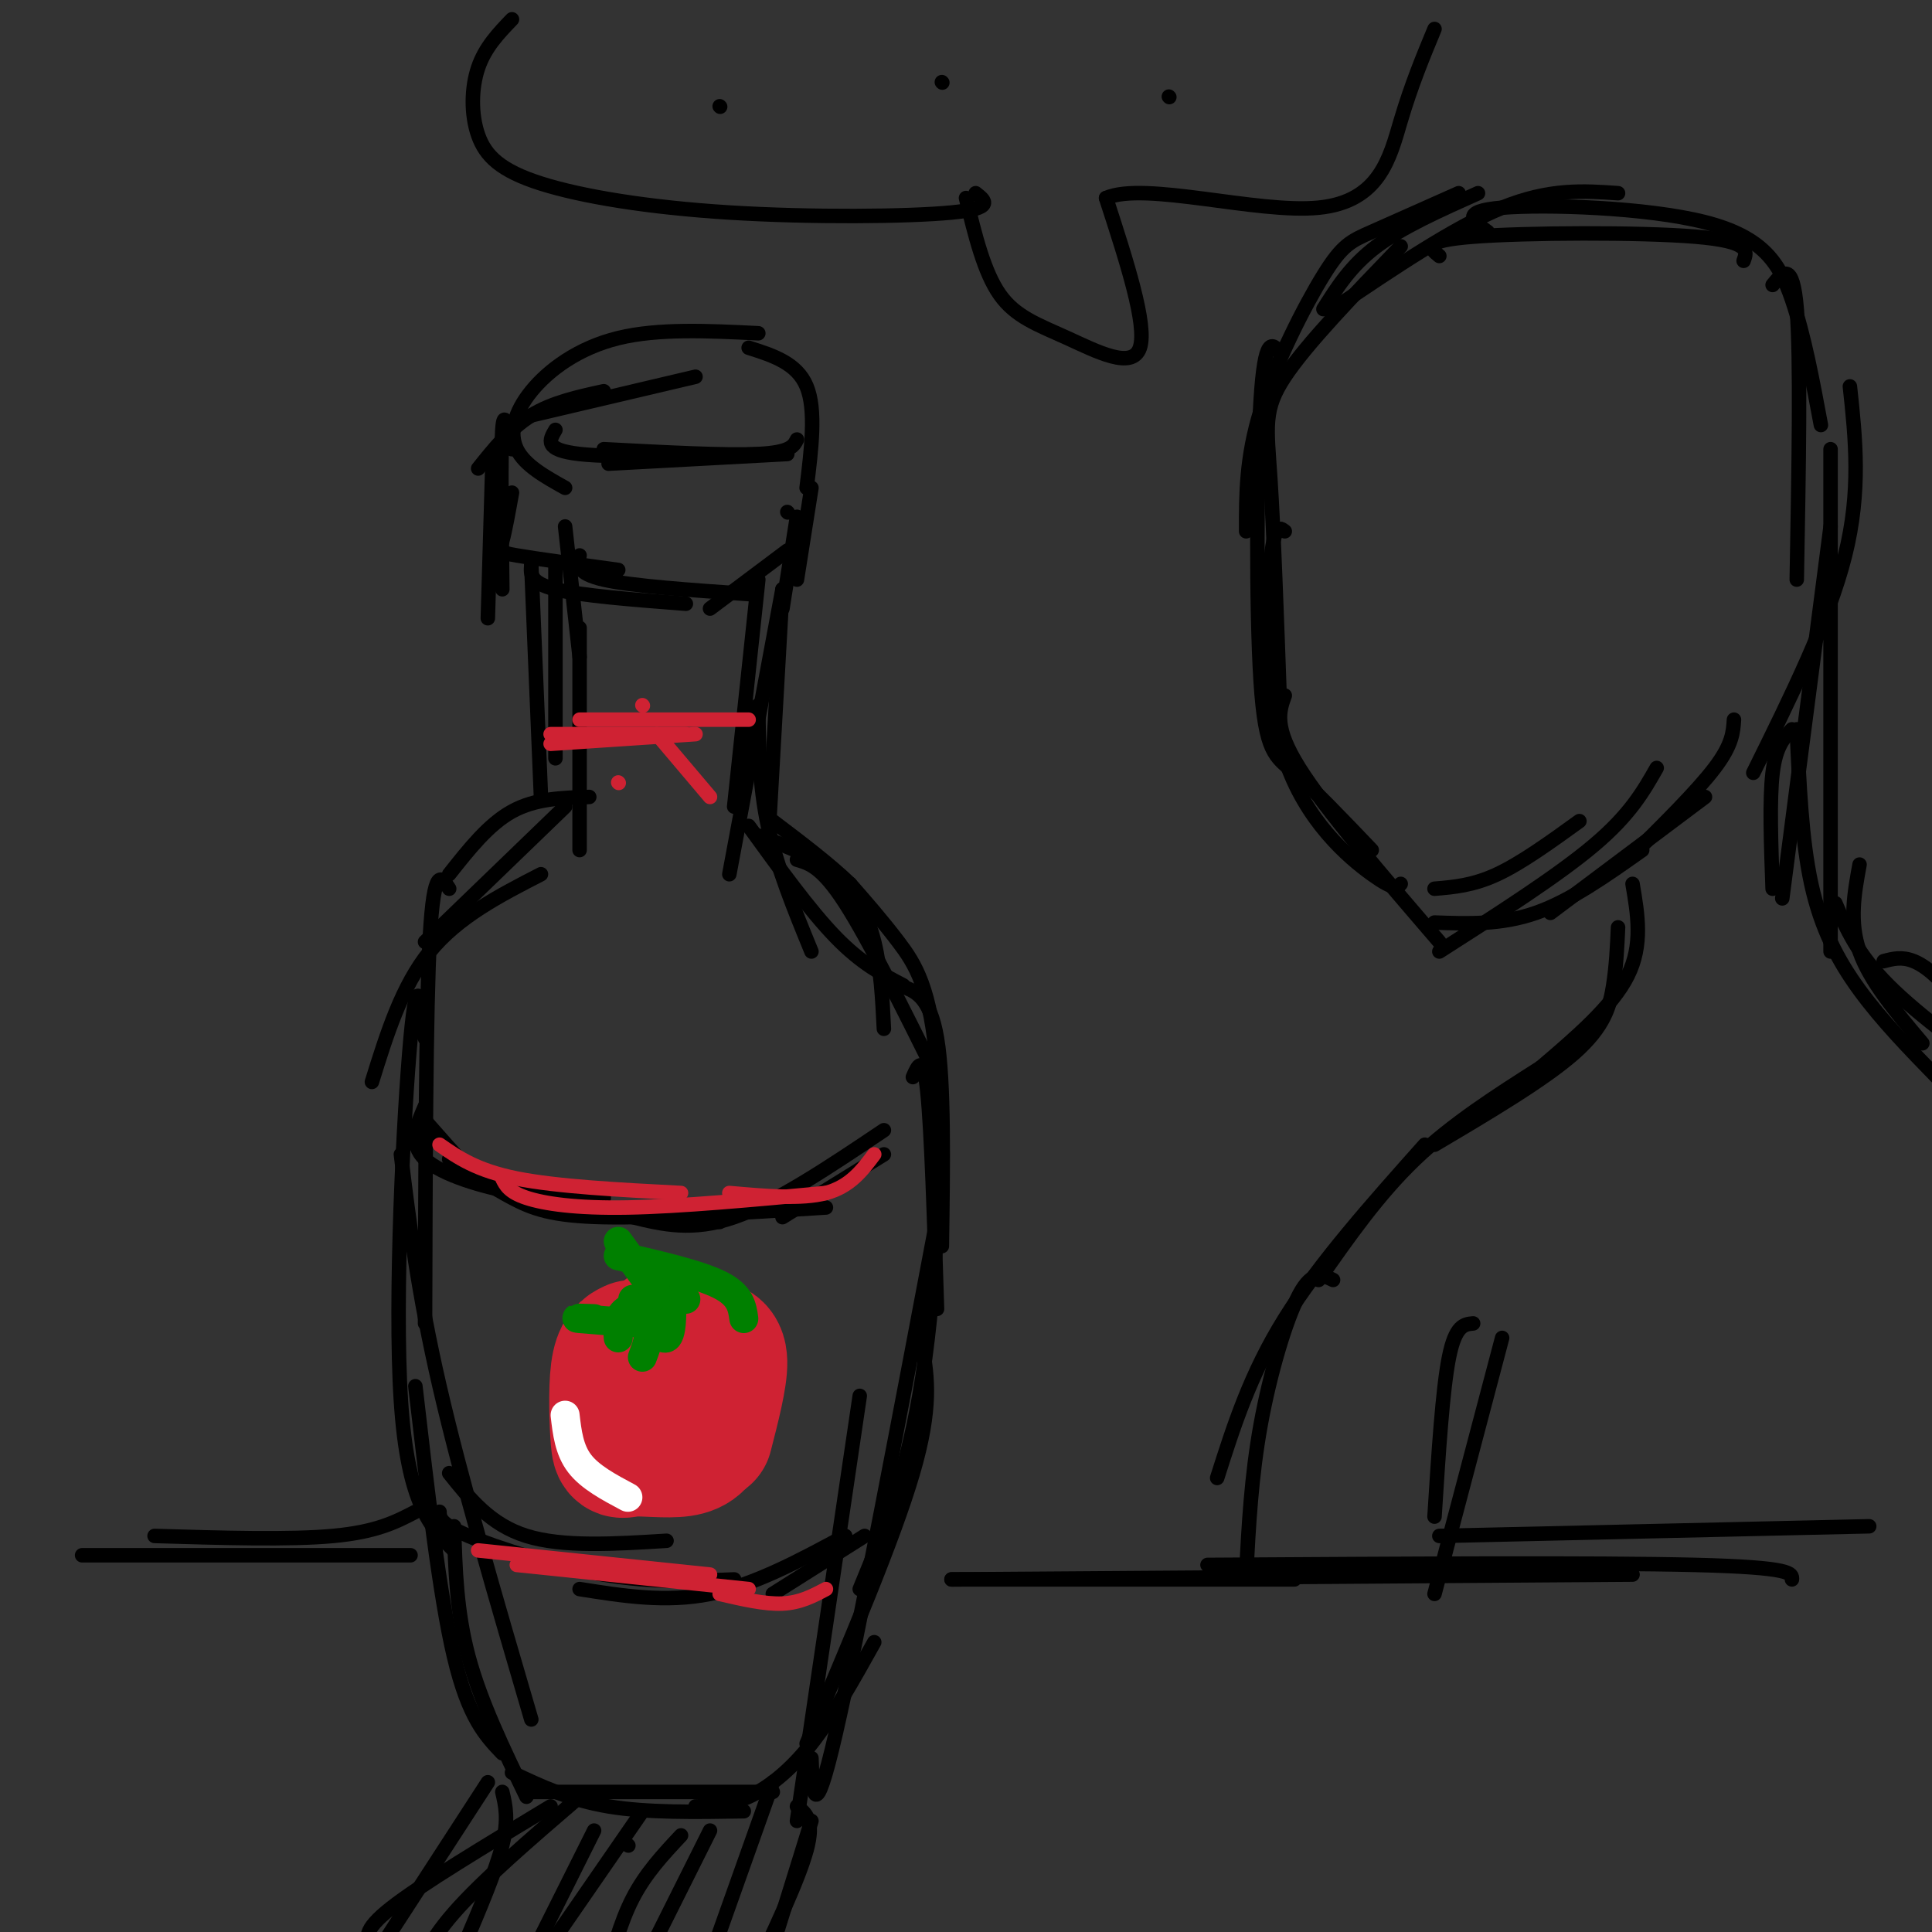 <svg viewBox='0 0 400 400' version='1.1' xmlns='http://www.w3.org/2000/svg' xmlns:xlink='http://www.w3.org/1999/xlink'><rect x="0" y="0" width="400" height="400" fill="#333333" stroke="none"/><g fill='none' stroke='rgb(0,0,0)' stroke-width='3' stroke-linecap='round' stroke-linejoin='round'><path d='M102,94c0.000,0.000 -1.000,34.000 -1,34'/><path d='M106,93c-0.833,-4.417 -1.667,-8.833 -2,-4c-0.333,4.833 -0.167,18.917 0,33'/><path d='M106,102c-0.711,3.956 -1.422,7.911 -2,10c-0.578,2.089 -1.022,2.311 3,3c4.022,0.689 12.511,1.844 21,3'/><path d='M110,117c-0.167,1.833 -0.333,3.667 5,5c5.333,1.333 16.167,2.167 27,3'/><path d='M120,115c-0.417,1.833 -0.833,3.667 5,5c5.833,1.333 17.917,2.167 30,3'/><path d='M147,126c0.000,0.000 16.000,-12.000 16,-12'/><path d='M165,120c0.000,0.000 3.000,-19.000 3,-19'/><path d='M99,97c3.333,-4.167 6.667,-8.333 11,-11c4.333,-2.667 9.667,-3.833 15,-5'/><path d='M110,86c0.000,0.000 34.000,-8.000 34,-8'/><path d='M157,69c-10.369,-0.512 -20.738,-1.024 -29,1c-8.262,2.024 -14.417,6.583 -18,11c-3.583,4.417 -4.595,8.690 -3,12c1.595,3.310 5.798,5.655 10,8'/><path d='M115,89c-1.250,2.083 -2.500,4.167 5,5c7.500,0.833 23.750,0.417 40,0'/><path d='M155,72c5.000,1.583 10.000,3.167 12,8c2.000,4.833 1.000,12.917 0,21'/><path d='M163,94c0.000,0.000 -37.000,2.000 -37,2'/><path d='M165,91c-0.667,1.333 -1.333,2.667 -8,3c-6.667,0.333 -19.333,-0.333 -32,-1'/><path d='M163,106c0.000,0.000 0.100,0.100 0.1,0.1'/><path d='M165,107c0.000,0.000 -3.000,19.000 -3,19'/><path d='M117,109c0.000,0.000 3.000,27.000 3,27'/><path d='M115,117c0.000,0.000 0.000,40.000 0,40'/><path d='M110,117c0.000,0.000 2.000,48.000 2,48'/><path d='M120,130c0.000,0.000 0.000,46.000 0,46'/><path d='M157,120c0.000,0.000 -5.000,47.000 -5,47'/><path d='M162,122c0.000,0.000 -11.000,59.000 -11,59'/><path d='M162,122c0.000,0.000 -3.000,53.000 -3,53'/><path d='M157,146c0.083,8.250 0.167,16.500 2,25c1.833,8.500 5.417,17.250 9,26'/><path d='M155,171c6.333,8.750 12.667,17.500 18,23c5.333,5.500 9.667,7.750 14,10'/><path d='M165,178c2.583,0.750 5.167,1.500 10,9c4.833,7.500 11.917,21.750 19,36'/><path d='M186,204c3.250,1.000 6.500,2.000 8,11c1.500,9.000 1.250,26.000 1,43'/><path d='M189,223c1.083,-2.500 2.167,-5.000 3,3c0.833,8.000 1.417,26.500 2,45'/><path d='M122,165c-5.583,0.167 -11.167,0.333 -16,3c-4.833,2.667 -8.917,7.833 -13,13'/><path d='M117,167c0.000,0.000 -29.000,28.000 -29,28'/><path d='M112,181c-8.583,4.417 -17.167,8.833 -23,16c-5.833,7.167 -8.917,17.083 -12,27'/><path d='M93,184c-1.583,-2.500 -3.167,-5.000 -4,10c-0.833,15.000 -0.917,47.500 -1,80'/><path d='M88,215c-0.800,-7.644 -1.600,-15.289 -3,0c-1.400,15.289 -3.400,53.511 -2,75c1.400,21.489 6.200,26.244 11,31'/><path d='M83,239c1.750,14.250 3.500,28.500 8,48c4.500,19.500 11.750,44.250 19,69'/><path d='M86,287c2.500,21.667 5.000,43.333 8,56c3.000,12.667 6.500,16.333 10,20'/><path d='M94,316c0.250,8.833 0.500,17.667 3,27c2.500,9.333 7.250,19.167 12,29'/><path d='M106,367c6.000,2.833 12.000,5.667 20,7c8.000,1.333 18.000,1.167 28,1'/><path d='M110,371c0.000,0.000 50.000,0.000 50,0'/><path d='M144,374c3.489,-0.089 6.978,-0.178 11,-2c4.022,-1.822 8.578,-5.378 13,-11c4.422,-5.622 8.711,-13.311 13,-21'/><path d='M165,377c0.000,0.000 13.000,-88.000 13,-88'/><path d='M167,361c9.000,-21.167 18.000,-42.333 22,-56c4.000,-13.667 3.000,-19.833 2,-26'/><path d='M168,364c0.250,7.250 0.500,14.500 5,-5c4.500,-19.500 13.250,-65.750 22,-112'/><path d='M178,329c4.976,-12.060 9.952,-24.119 13,-44c3.048,-19.881 4.167,-47.583 3,-64c-1.167,-16.417 -4.619,-21.548 -8,-26c-3.381,-4.452 -6.690,-8.226 -10,-12'/><path d='M176,183c-4.333,-4.167 -10.167,-8.583 -16,-13'/><path d='M157,173c5.911,2.222 11.822,4.444 16,8c4.178,3.556 6.622,8.444 8,14c1.378,5.556 1.689,11.778 2,18'/><path d='M88,229c-1.711,3.889 -3.422,7.778 0,11c3.422,3.222 11.978,5.778 19,7c7.022,1.222 12.511,1.111 18,1'/><path d='M88,232c3.222,3.667 6.444,7.333 9,10c2.556,2.667 4.444,4.333 13,6c8.556,1.667 23.778,3.333 39,5'/><path d='M93,240c4.400,2.889 8.800,5.778 13,8c4.200,2.222 8.200,3.778 19,4c10.800,0.222 28.400,-0.889 46,-2'/><path d='M131,252c6.167,1.500 12.333,3.000 21,0c8.667,-3.000 19.833,-10.500 31,-18'/><path d='M162,252c0.000,0.000 21.000,-13.000 21,-13'/><path d='M93,305c4.250,5.333 8.500,10.667 16,13c7.500,2.333 18.250,1.667 29,1'/><path d='M91,313c0.022,1.244 0.044,2.489 6,5c5.956,2.511 17.844,6.289 28,8c10.156,1.711 18.578,1.356 27,1'/><path d='M120,329c8.917,1.417 17.833,2.833 27,1c9.167,-1.833 18.583,-6.917 28,-12'/><path d='M160,330c0.000,0.000 19.000,-12.000 19,-12'/></g>
<g fill='none' stroke='rgb(207,34,51)' stroke-width='3' stroke-linecap='round' stroke-linejoin='round'><path d='M114,152c0.000,0.000 28.000,0.000 28,0'/><path d='M114,154c0.000,0.000 30.000,-2.000 30,-2'/><path d='M136,152c0.000,0.000 11.000,13.000 11,13'/><path d='M128,162c0.000,0.000 0.100,0.100 0.1,0.1'/><path d='M120,149c0.000,0.000 35.000,0.000 35,0'/><path d='M133,146c0.000,0.000 0.100,0.100 0.1,0.1'/></g>
<g fill='none' stroke='rgb(207,34,51)' stroke-width='28' stroke-linecap='round' stroke-linejoin='round'><path d='M138,276c0.000,0.000 0.100,0.100 0.1,0.1'/><path d='M131,279c-1.248,0.583 -2.497,1.167 -3,5c-0.503,3.833 -0.262,10.917 0,14c0.262,3.083 0.545,2.166 3,2c2.455,-0.166 7.081,0.419 10,0c2.919,-0.419 4.132,-1.844 5,-5c0.868,-3.156 1.391,-8.045 0,-10c-1.391,-1.955 -4.695,-0.978 -8,0'/><path d='M138,285c-1.333,1.333 -0.667,4.667 0,8'/><path d='M131,281c4.867,-0.844 9.733,-1.689 13,-2c3.267,-0.311 4.933,-0.089 5,3c0.067,3.089 -1.467,9.044 -3,15'/></g>
<g fill='none' stroke='rgb(0,128,0)' stroke-width='6' stroke-linecap='round' stroke-linejoin='round'><path d='M123,273c-2.333,-0.083 -4.667,-0.167 -3,0c1.667,0.167 7.333,0.583 13,1'/><path d='M133,274c2.167,1.333 1.083,4.167 0,7'/><path d='M131,269c2.833,4.333 5.667,8.667 7,8c1.333,-0.667 1.167,-6.333 1,-12'/><path d='M128,277c-0.167,-2.333 -0.333,-4.667 2,-6c2.333,-1.333 7.167,-1.667 12,-2'/><path d='M128,260c8.333,1.917 16.667,3.833 21,6c4.333,2.167 4.667,4.583 5,7'/><path d='M136,268c0.000,0.000 0.100,0.100 0.1,0.1'/><path d='M136,268c0.000,0.000 -8.000,-11.000 -8,-11'/></g>
<g fill='none' stroke='rgb(255,255,255)' stroke-width='6' stroke-linecap='round' stroke-linejoin='round'><path d='M117,293c0.417,3.583 0.833,7.167 3,10c2.167,2.833 6.083,4.917 10,7'/></g>
<g fill='none' stroke='rgb(207,34,51)' stroke-width='3' stroke-linecap='round' stroke-linejoin='round'><path d='M91,237c3.833,2.667 7.667,5.333 16,7c8.333,1.667 21.167,2.333 34,3'/><path d='M104,244c0.689,1.400 1.378,2.800 5,4c3.622,1.200 10.178,2.200 21,2c10.822,-0.200 25.911,-1.600 41,-3'/><path d='M151,247c7.500,0.667 15.000,1.333 20,0c5.000,-1.333 7.500,-4.667 10,-8'/><path d='M99,321c0.000,0.000 48.000,5.000 48,5'/><path d='M107,324c0.000,0.000 48.000,5.000 48,5'/><path d='M149,330c4.667,1.083 9.333,2.167 13,2c3.667,-0.167 6.333,-1.583 9,-3'/></g>
<g fill='none' stroke='rgb(0,0,0)' stroke-width='3' stroke-linecap='round' stroke-linejoin='round'><path d='M197,327c0.000,0.000 71.000,0.000 71,0'/><path d='M197,327c0.000,0.000 141.000,-1.000 141,-1'/><path d='M250,324c40.417,-0.250 80.833,-0.500 101,0c20.167,0.500 20.083,1.750 20,3'/><path d='M298,318c0.000,0.000 89.000,-2.000 89,-2'/><path d='M86,313c-4.000,2.083 -8.000,4.167 -17,5c-9.000,0.833 -23.000,0.417 -37,0'/><path d='M85,322c0.000,0.000 -68.000,0.000 -68,0'/><path d='M114,374c-13.417,8.083 -26.833,16.167 -33,21c-6.167,4.833 -5.083,6.417 -4,8'/><path d='M101,369c0.000,0.000 -24.000,37.000 -24,37'/><path d='M120,372c-10.083,8.667 -20.167,17.333 -26,24c-5.833,6.667 -7.417,11.333 -9,16'/><path d='M133,375c0.000,0.000 -29.000,42.000 -29,42'/><path d='M147,379c0.000,0.000 -19.000,38.000 -19,38'/><path d='M160,369c0.000,0.000 -16.000,45.000 -16,45'/><path d='M165,374c1.833,1.417 3.667,2.833 2,9c-1.667,6.167 -6.833,17.083 -12,28'/><path d='M168,377c0.000,0.000 -9.000,29.000 -9,29'/><path d='M130,382c0.000,0.000 0.100,0.100 0.1,0.1'/><path d='M302,40c-6.845,3.048 -13.690,6.095 -18,8c-4.310,1.905 -6.083,2.667 -10,9c-3.917,6.333 -9.976,18.238 -13,28c-3.024,9.762 -3.012,17.381 -3,25'/><path d='M290,51c-9.756,10.111 -19.511,20.222 -24,27c-4.489,6.778 -3.711,10.222 -3,21c0.711,10.778 1.356,28.889 2,47'/><path d='M265,73c-1.577,-1.863 -3.155,-3.726 -4,10c-0.845,13.726 -0.958,43.042 0,58c0.958,14.958 2.988,15.560 7,19c4.012,3.440 10.006,9.720 16,16'/><path d='M266,110c-1.107,-0.863 -2.214,-1.726 -3,7c-0.786,8.726 -1.250,27.042 3,40c4.250,12.958 13.214,20.560 18,24c4.786,3.440 5.393,2.720 6,2'/><path d='M266,144c-1.167,3.250 -2.333,6.500 3,15c5.333,8.500 17.167,22.250 29,36'/><path d='M297,184c4.000,-0.333 8.000,-0.667 13,-3c5.000,-2.333 11.000,-6.667 17,-11'/><path d='M297,191c6.917,0.250 13.833,0.500 21,-2c7.167,-2.500 14.583,-7.750 22,-13'/><path d='M298,197c12.250,-7.833 24.500,-15.667 32,-22c7.500,-6.333 10.250,-11.167 13,-16'/><path d='M321,189c0.000,0.000 32.000,-24.000 32,-24'/><path d='M337,178c7.167,-7.083 14.333,-14.167 18,-19c3.667,-4.833 3.833,-7.417 4,-10'/><path d='M274,64c2.833,-4.500 5.667,-9.000 11,-13c5.333,-4.000 13.167,-7.500 21,-11'/><path d='M276,64c12.583,-8.500 25.167,-17.000 35,-21c9.833,-4.000 16.917,-3.500 24,-3'/><path d='M298,53c-1.933,-1.578 -3.867,-3.156 7,-4c10.867,-0.844 34.533,-0.956 46,0c11.467,0.956 10.733,2.978 10,5'/><path d='M308,48c-2.982,-2.131 -5.964,-4.262 3,-5c8.964,-0.738 29.875,-0.083 42,3c12.125,3.083 15.464,8.595 18,16c2.536,7.405 4.268,16.702 6,26'/><path d='M367,59c2.083,-2.583 4.167,-5.167 5,5c0.833,10.167 0.417,33.083 0,56'/><path d='M383,80c1.167,10.833 2.333,21.667 -1,35c-3.333,13.333 -11.167,29.167 -19,45'/><path d='M379,109c0.000,0.000 -10.000,77.000 -10,77'/><path d='M379,93c0.000,0.000 0.000,104.000 0,104'/><path d='M371,151c-1.667,1.750 -3.333,3.500 -4,9c-0.667,5.500 -0.333,14.750 0,24'/><path d='M338,183c1.083,6.333 2.167,12.667 -1,19c-3.167,6.333 -10.583,12.667 -18,19'/><path d='M335,192c-0.178,3.933 -0.356,7.867 -1,12c-0.644,4.133 -1.756,8.467 -8,14c-6.244,5.533 -17.622,12.267 -29,19'/><path d='M319,221c-9.167,5.833 -18.333,11.667 -26,19c-7.667,7.333 -13.833,16.167 -20,25'/><path d='M295,237c-10.917,12.250 -21.833,24.500 -29,36c-7.167,11.500 -10.583,22.250 -14,33'/><path d='M276,265c-2.133,-1.044 -4.267,-2.089 -7,3c-2.733,5.089 -6.067,16.311 -8,27c-1.933,10.689 -2.467,20.844 -3,31'/><path d='M305,274c-1.833,0.167 -3.667,0.333 -5,7c-1.333,6.667 -2.167,19.833 -3,33'/><path d='M311,277c0.000,0.000 -14.000,53.000 -14,53'/><path d='M385,179c-1.083,5.917 -2.167,11.833 0,18c2.167,6.167 7.583,12.583 13,19'/><path d='M372,151c0.511,11.467 1.022,22.933 3,32c1.978,9.067 5.422,15.733 10,22c4.578,6.267 10.289,12.133 16,18'/><path d='M380,187c2.250,5.250 4.500,10.500 11,17c6.500,6.500 17.250,14.250 28,22'/><path d='M390,199c3.750,-1.000 7.500,-2.000 16,9c8.500,11.000 21.750,34.000 35,57'/><path d='M149,22c0.000,0.000 0.100,0.100 0.1,0.1'/><path d='M195,17c0.000,0.000 0.100,0.100 0.1,0.1'/><path d='M242,20c0.000,0.000 0.100,0.100 0.1,0.1'/><path d='M200,41c1.863,7.679 3.726,15.357 7,20c3.274,4.643 7.958,6.250 14,9c6.042,2.750 13.440,6.643 15,2c1.560,-4.643 -2.720,-17.821 -7,-31'/><path d='M229,41c7.940,-3.500 31.292,3.250 44,2c12.708,-1.250 14.774,-10.500 17,-18c2.226,-7.500 4.613,-13.250 7,-19'/><path d='M202,40c2.015,1.564 4.031,3.128 -5,4c-9.031,0.872 -29.108,1.051 -46,0c-16.892,-1.051 -30.600,-3.333 -39,-6c-8.400,-2.667 -11.492,-5.718 -13,-10c-1.508,-4.282 -1.431,-9.795 0,-14c1.431,-4.205 4.215,-7.103 7,-10'/><path d='M104,371c0.667,2.833 1.333,5.667 0,11c-1.333,5.333 -4.667,13.167 -8,21'/><path d='M123,379c0.000,0.000 -16.000,32.000 -16,32'/><path d='M141,380c-3.667,3.917 -7.333,7.833 -10,13c-2.667,5.167 -4.333,11.583 -6,18'/></g>
</svg>